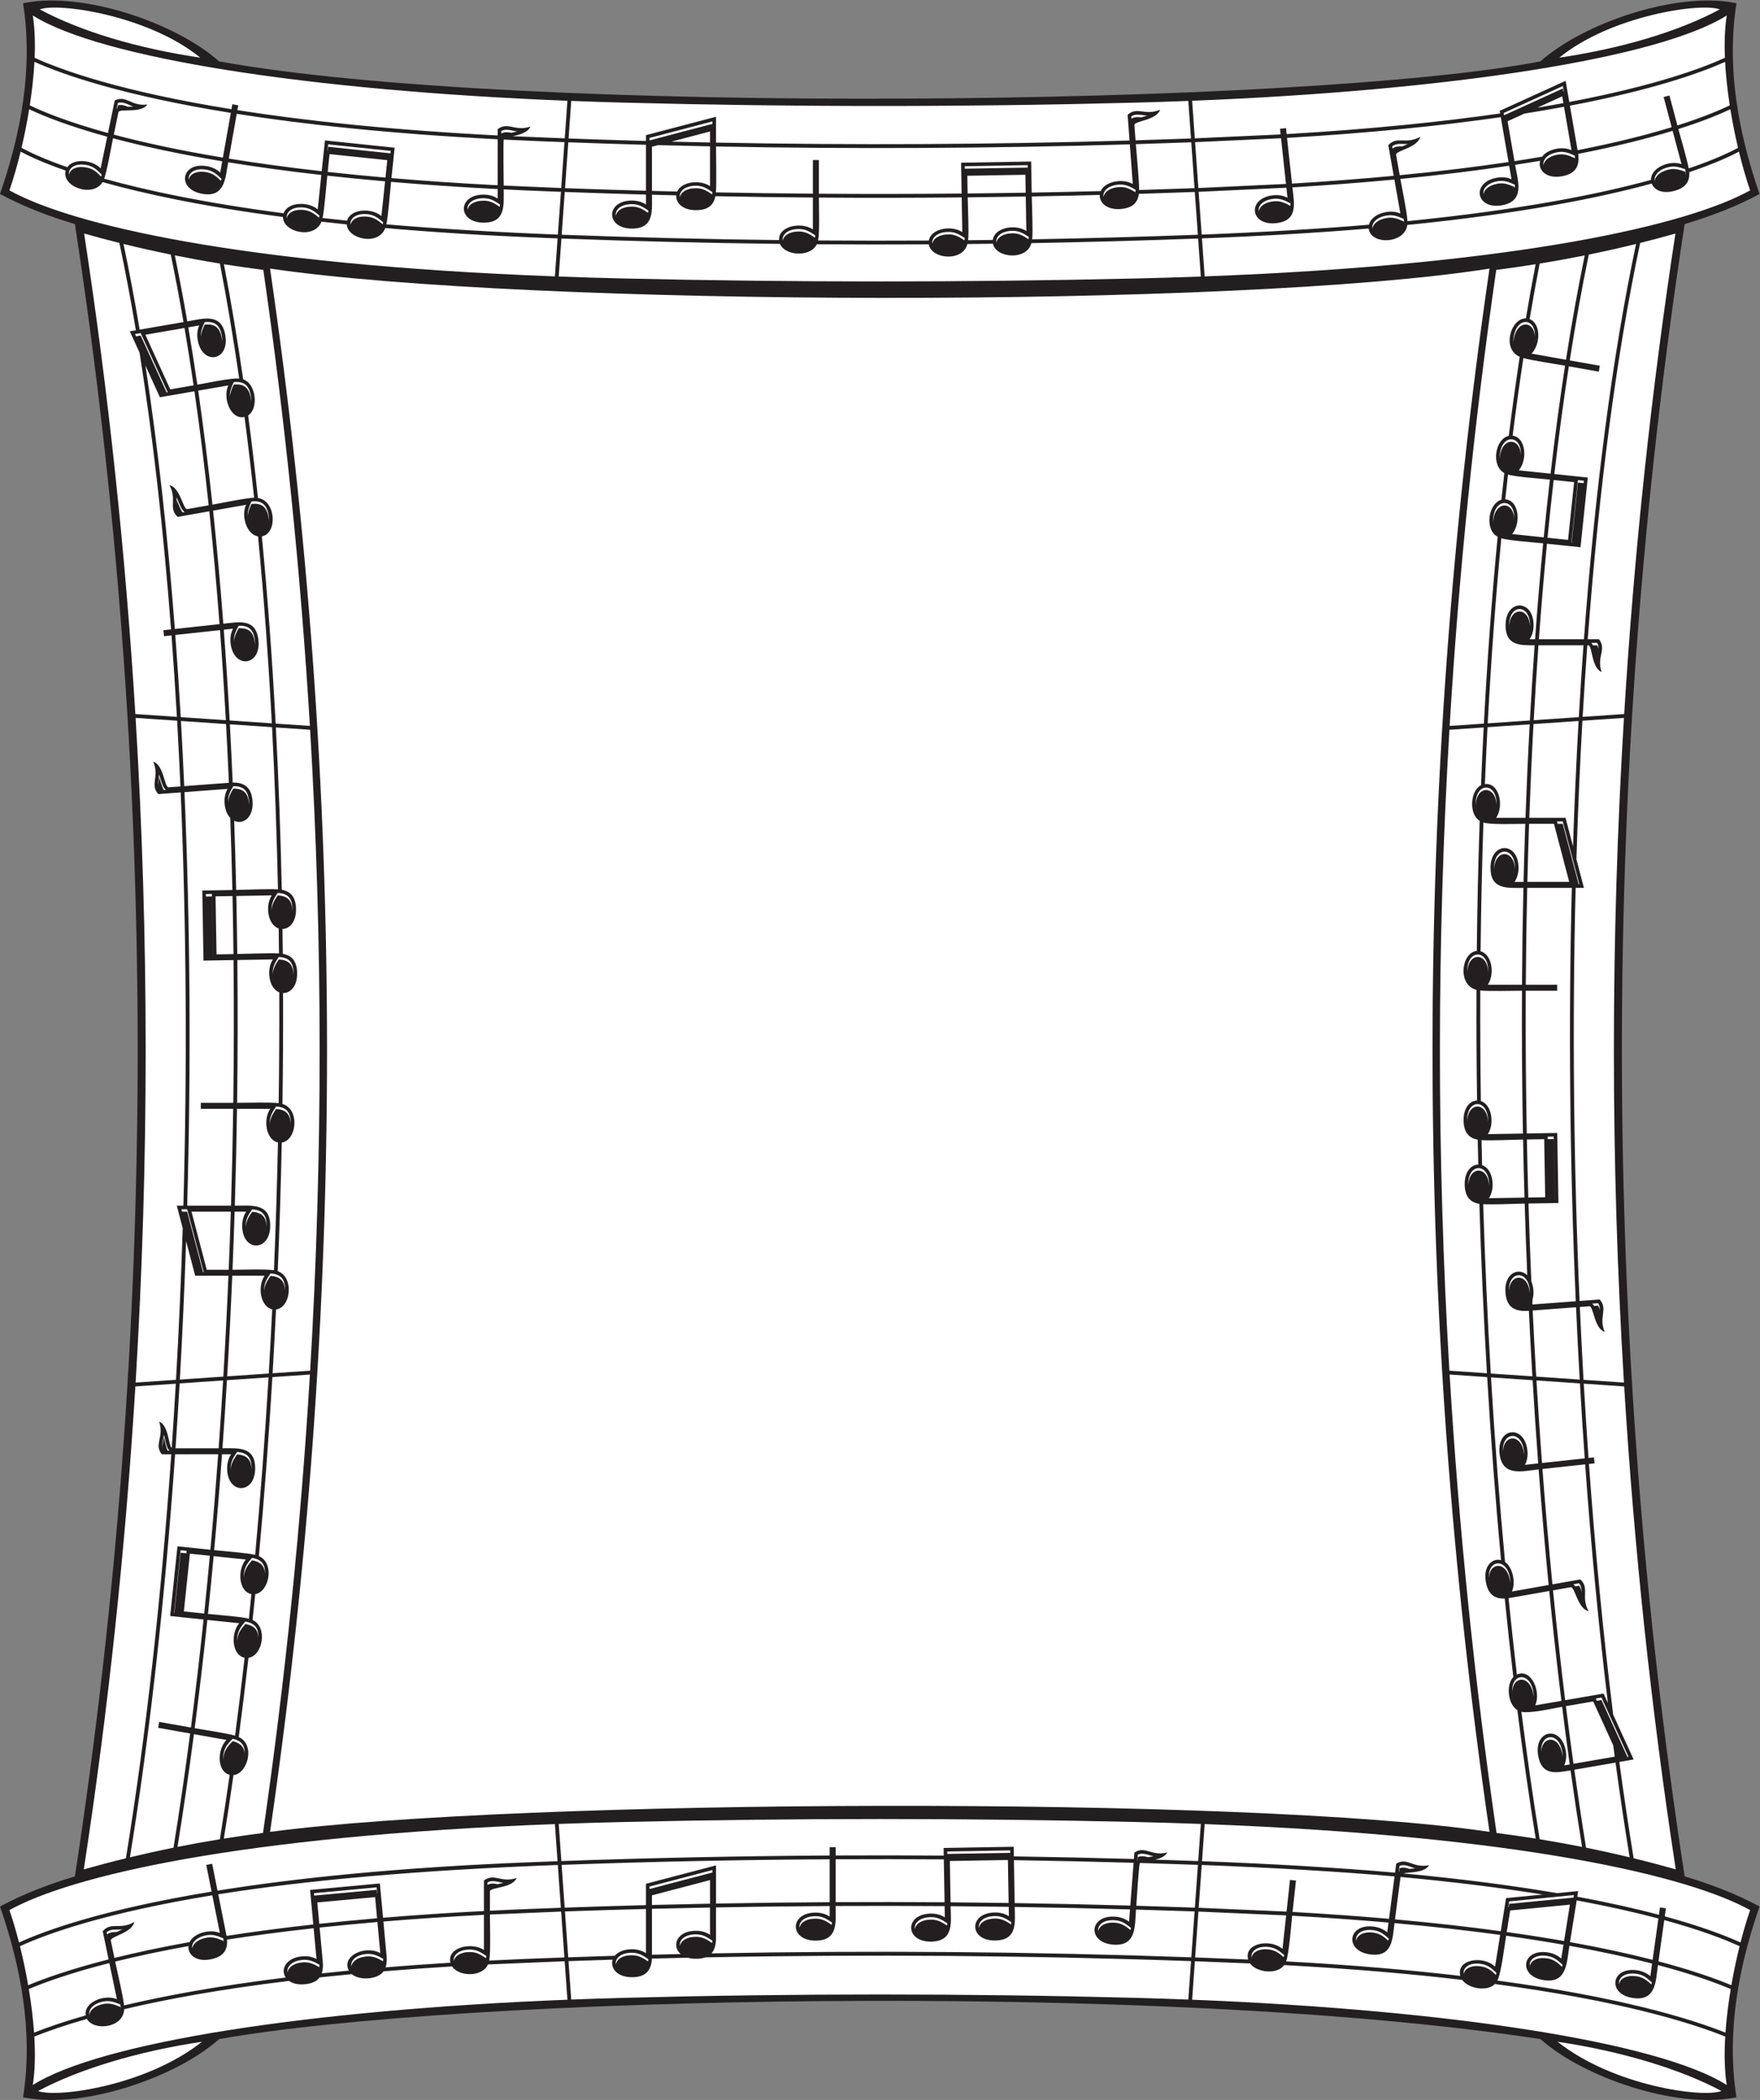 <?xml version="1.0" encoding="UTF-8" standalone="no"?>
<svg
   xmlns:dc="http://purl.org/dc/elements/1.1/"
   xmlns:cc="http://creativecommons.org/ns#"
   xmlns:rdf="http://www.w3.org/1999/02/22-rdf-syntax-ns#"
   xmlns:svg="http://www.w3.org/2000/svg"
   xmlns="http://www.w3.org/2000/svg"
   viewBox="0 0 613.92 732.52"
   height="732.52"
   width="613.92"
   xml:space="preserve"
   id="svg2"
   version="1.1"><rect x="0" y="0" width="613.92" height="732.52" fill="#808080" stroke="none"/><defs
     id="defs6" /><g
     transform="matrix(1.333,0,0,-1.333,0,732.52)"
     id="g10"><g
       transform="scale(0.1)"
       id="g12"><path
         id="path14"
         style="fill:#231f20;fill-opacity:1;fill-rule:evenodd;stroke:none"
         d="M 4030.96,159.285 C 4145.41,57.637 4385.66,-22.766 4537.11,5.848 l 6.85,1.301 c -26.5,168.848 4.97,339.247 60.4,499.18 -64.63,34.512 -126.04,57.43 -196.04,78.828 -218.91,1426.864 -218.93,2896.664 0,4323.634 70,21.39 131.41,44.31 196.04,78.83 -55.43,159.93 -86.9,330.33 -60.4,499.18 l -6.85,1.29 c -151.45,28.62 -391.7,-51.78 -506.15,-153.43 -614.81,-118.18 -2678.67,-141.85 -3457.558,0 -114.461,101.65 -354.695,182.05 -506.156,153.43 l -6.856,-1.29 C 86.898,5317.95 55.445,5147.55 0,4987.62 c 64.641,-34.52 126.035,-57.44 196.047,-78.83 218.93,-1426.97 218.91,-2896.77 0,-4323.634 C 126.035,563.758 64.641,540.84 0,506.328 55.445,346.395 86.898,175.996 60.391,7.148 L 67.246,5.848 C 218.707,-22.766 458.941,57.637 573.402,159.285 c 623.518,111.25 2449.118,154.024 3457.558,0 v 0" /><path
         id="path16"
         style="fill:#ffffff;fill-opacity:1;fill-rule:evenodd;stroke:none"
         d="m 3897.7,4792.43 c -198.79,-1363.6 -198.81,-2727.31 0,-4090.907 -628.93,94.832 -2540.72,86.875 -3191.024,0 198.793,1363.597 198.789,2727.307 0,4090.907 678.374,-99.7 2529.064,-104.72 3191.024,0 v 0" /><path
         id="path18"
         style="fill:#ffffff;fill-opacity:1;fill-rule:evenodd;stroke:none"
         d="m 329.469,632.488 c 52.832,323.899 92.543,683.332 118.758,1057.182 h -24.989 c -20.914,26.96 6.961,44.57 -6.875,85.72 25.496,-11.03 24.02,-61.26 33.012,-69.2 3.848,55.79 7.398,111.9 10.648,168.24 l -105.761,-7.2 C 328.199,1442.38 283.191,1019.96 219.27,603.426 c 33.82,9.629 70.613,19.426 110.199,29.062 z M 460.59,1884.49 c 7.441,130.69 13.305,263.23 17.523,396.73 l -15.496,59 h 17.254 c 10.051,360.22 8.113,726.46 -7.055,1081.43 l -58.539,-4.37 c -22.855,25.33 3.629,44.96 -13.238,84.97 27.406,-9.5 28.668,-63.83 39.391,-67.26 l 31.703,2.37 c -2.528,57.62 -5.399,114.95 -8.633,171.9 l -108.66,7.39 c 35.105,-578.44 35.086,-1161.13 0.019,-1739.35 l 105.731,7.19 z m 2.336,1734.83 c -4.149,72 -8.848,143.14 -14.117,213.27 l -19.575,-2.12 -1.695,15.63 20.078,2.17 c -19.75,258.25 -47.179,502.44 -82.422,724.17 l -25.437,55.79 15.867,2.74 c -13.363,79.4 -27.77,155.72 -43.223,228.54 -32.816,8.2 -63.578,16.46 -92.25,24.61 63.442,-414.57 108.11,-834.84 134.059,-1257.4 l 108.715,-7.4 z M 4274.9,632.488 c -13.36,81.856 -25.88,165.989 -37.54,252.043 l 37.5,6.477 -53.57,117.512 c -26,210.05 -47.13,430.22 -63.36,655.82 l 14.77,1.61 -1.7,15.62 -14.18,-1.54 c -4.55,64.4 -8.73,129.24 -12.48,194.4 l 105.76,-7.2 c 26.07,-424.85 71.07,-847.27 135,-1263.804 -33.83,9.629 -70.63,19.426 -110.2,29.062 z M 4143.77,1884.49 c -3.59,63.15 -6.82,126.73 -9.67,190.64 l 25.7,1.92 c 10.73,-3.42 11.98,-57.76 39.38,-67.25 -16.86,40 9.63,59.63 -13.22,84.97 l -52.56,-3.93 c -15.53,356.05 -19.38,722.12 -10.31,1080.98 h 21.71 l -19.64,74.8 c 3.71,122.09 8.92,243.2 15.7,362.64 l 108.67,7.39 c -35.12,-578.44 -35.1,-1161.13 -0.02,-1739.35 l -105.74,7.19 z m -2.32,1734.83 c 3.63,63.14 7.69,125.62 12.18,187.34 h 3.17 c 10.43,-4.22 7.63,-58.49 34.25,-70 -13.82,41.15 14.05,58.75 -6.85,85.72 h -29.41 c 28.61,385.37 74.17,740.28 137.16,1037.13 32.84,8.2 63.58,16.46 92.27,24.61 -63.46,-414.57 -108.13,-834.85 -134.06,-1257.4 l -108.71,-7.4 z m 8.88,-2959.144 c -10.78,66.629 -21.03,134.699 -30.74,204.023 l 107.93,18.633 c 11.46,-84.562 23.75,-167.277 36.86,-247.793 -35.83,8.594 -73.87,17.043 -114.05,25.137 z m -32.91,219.59 c -6.87,49.648 -13.47,99.922 -19.78,150.774 l 71.42,12.33 52.46,-115.038 c 1.29,-9.832 2.58,-19.641 3.91,-29.414 l -108.01,-18.652 z m -21.72,166.384 c -11.56,94.03 -22.16,189.99 -31.81,287.48 l 47.11,8.31 c 11.01,-2.33 17.69,-56.26 45.91,-62.97 -20.78,38.12 3.6,60.31 -21.68,83.22 l -72.89,-12.89 c -9.7,99.22 -18.39,200 -26.11,301.87 l 111.8,12.1 c 15.41,-214.46 35.27,-424 59.53,-624.63 l -11.35,24.87 -100.51,-17.36 z m -60.64,620.69 c -5.33,71.52 -10.18,143.57 -14.53,216.01 l 113.79,-7.73 c 3.79,-65.76 7.98,-131.17 12.57,-196.16 l -111.83,-12.12 z m -15.14,226.08 c -3.4,57.34 -6.48,115.03 -9.26,173 l 113.5,8.46 c 2.83,-63.42 6.04,-126.53 9.59,-189.2 l -113.83,7.74 z m -10,188.7 c -0.84,17.7 3.99,19.06 2.66,36.97 -0.7,9.23 -2.62,17.13 -5.41,23.72 -2.91,67.55 -5.41,135.44 -7.46,203.52 l 78.38,1.35 -3.15,183.34 -79.73,-1.37 c -2.34,124.39 -3.22,249.12 -2.59,373.52 h 82.11 v 15.71 h -82.02 c 0.53,84.73 1.74,169.28 3.68,253.44 h 116.74 c -9.07,-359.11 -5.2,-725.43 10.35,-1081.72 l -113.56,-8.48 z m -10.68,279.91 c -1.49,50.55 -2.74,101.18 -3.73,151.9 l 45.31,0.78 2.62,-151.91 -44.2,-0.77 z m -2.48,826 c 1.23,50.81 2.71,101.47 4.47,151.94 h 65.16 l 39.9,-151.94 h -109.53 z m 5.04,167.65 c 2.97,82.39 6.64,164.26 11.05,245.37 l 117.99,8.02 c -6.13,-108.16 -10.98,-217.69 -14.57,-328.06 l -19.61,74.67 h -94.86 z m 11.6,255.43 c 3.65,66.1 7.77,131.49 12.4,196.05 h 117.85 c -4.51,-61.95 -8.59,-124.65 -12.22,-188.02 l -118.03,-8.03 z m 13.53,211.77 c 6.2,84.92 13.23,168.36 21.12,250.04 l 87.79,-9.19 19.1,182.36 -87.54,9.18 c 11.31,97.15 23.93,191.28 37.85,281.85 l 78.46,-13.92 2.74,15.46 -78.77,13.99 c 15.07,96.67 31.7,189.21 49.84,276.93 43.85,8.93 85.1,18.3 123.67,27.78 -62.6,-296.5 -107.91,-650.4 -136.39,-1034.48 h -117.87 z m 22.62,265.68 c 5.02,51.09 10.37,101.48 16.06,151.09 l 53.49,-5.6 -15.82,-151.11 -53.73,5.62 z M 4029.02,682.266 c -17.26,106.347 -33.24,217.871 -47.85,333.594 20.71,-5.29 83.42,8.98 106.62,12.98 6.31,-50.852 12.91,-101.133 19.79,-150.774 l -14.34,-2.48 c 4.79,10.422 6.53,23.855 4.08,37.922 -11.75,68.125 -84.02,55.64 -72.26,-12.473 9.12,-52.844 46.09,-45.203 84.69,-38.535 9.53,-68.02 19.57,-134.824 30.13,-200.242 -35.37,7 -72.32,13.726 -110.86,20.008 z m -59.7,430.924 c -7.68,65.48 -14.94,132.18 -21.76,199.94 l 106.48,18.75 c 9.65,-97.45 20.26,-193.4 31.82,-287.43 l -68.59,-11.84 c 16.15,35.14 -9.87,97.75 -47.95,80.58 z m -30.94,294.65 c -14.61,156.59 -26.92,318.26 -36.74,483.11 l 108.87,-7.41 c 4.37,-73.04 9.26,-145.68 14.63,-217.77 l -34.71,-3.76 c 5.45,10.1 8.03,23.39 6.48,37.59 -7.44,68.72 -80.35,60.83 -72.91,-7.89 6.68,-61.59 59.55,-46.25 102.31,-41.61 7.73,-102.11 16.44,-203.1 26.17,-302.53 l -96.09,-16.98 c 10.74,23.59 1.64,63.92 -18.01,77.25 z m -37.34,493.17 c -8.58,145.67 -15.24,293.78 -19.85,443.01 28.67,-1.32 77.74,1.11 108.56,1.63 1.89,-62.67 4.16,-125.17 6.77,-187.4 -22.77,21.74 -60.86,5.27 -57.09,-45.12 3.07,-41.09 26.64,-50.55 61.29,-47.95 2.76,-57.48 5.82,-114.7 9.18,-171.58 l -108.86,7.41 z m -22.7,545.29 c -0.53,21.79 -1.04,43.6 -1.46,65.43 25.19,-1.55 80.42,1.04 108.67,1.53 0.99,-50.71 2.24,-101.36 3.73,-151.89 l -93.05,-1.6 c 17.89,27.02 10.51,77.12 -17.89,86.53 z m -3.26,167.74 c -1.37,96.39 -1.86,192.91 -1.47,289.22 21.74,-2.35 83.5,-0.59 109.05,-0.59 -0.63,-124.46 0.25,-249.25 2.57,-373.7 l -91.87,-1.58 c 17.97,27.16 10.43,77.57 -18.28,86.65 z m -0.7,391.89 c 1.21,112.96 3.67,225.45 7.42,336.92 19.2,-6.15 86.72,-3.38 109.47,-3.38 -1.76,-50.47 -3.24,-101.13 -4.47,-151.94 h -23.6 c 6.49,9.45 10.49,22.39 10.49,36.67 0,69.12 -73.34,69.12 -73.34,0 0,-57.86 45.12,-52.38 86.08,-52.38 -1.94,-84.16 -3.17,-168.71 -3.68,-253.44 h -89.62 c 18.88,27.5 11.38,79.68 -18.75,87.55 z m 11.19,437.58 c 2.03,49.87 4.35,99.51 6.93,148.85 l 110.33,7.5 c -4.39,-80.88 -8.04,-162.52 -10.99,-244.68 h -76.8 c 21.11,30.74 8.59,92.66 -29.47,88.33 z m 7.46,158.91 c 8.79,165.43 20.6,327.5 35.62,484.24 18.67,-5.92 86.64,-10.81 109.48,-13.2 -7.92,-82.02 -14.99,-165.81 -21.2,-251.08 h -14.35 c 6.48,9.44 10.49,22.39 10.49,36.66 0,69.12 -73.34,69.12 -73.34,0 0,-53.2 37.07,-52.38 76.07,-52.38 -4.61,-64.78 -8.77,-130.4 -12.42,-196.73 l -110.35,-7.51 z m 45.93,586.19 c 2.31,21.71 4.67,43.32 7.11,64.81 18.7,-5.94 86.76,-10.84 109.61,-13.23 -5.68,-49.61 -11.01,-100 -16.03,-151.09 l -82.79,8.67 c 23.71,27.79 18.61,88.39 -17.9,90.84 z m 19.26,166.56 c 8.69,69.13 18.05,136.9 28.15,203.1 21.6,-6.14 83.26,-15.32 109.06,-19.9 -13.97,-90.8 -26.6,-185.17 -37.93,-282.57 l -83.18,8.71 c 23.28,27.31 18.9,86.1 -16.1,90.66 z m 44.46,304.98 c 8.32,49.46 17.05,97.94 26.21,145.36 41.13,6.7 80.47,13.92 117.99,21.43 -17.84,-86.58 -34.17,-177.81 -49.05,-273.04 l -90.19,16.01 c 23.92,24.31 25.13,78.72 -4.96,90.24 z M 3916.13,698.73 c -57.87,399.77 -98.77,799.65 -122.75,1199.58 l 98.22,-6.68 c 9.73,-163.39 21.88,-323.67 36.29,-478.99 -22.71,5.9 -47.17,-15.04 -39.76,-56.89 5.87,-33.32 23.63,-44.66 49.49,-43.57 7.01,-69.66 14.47,-138.21 22.4,-205.46 -19.3,-19.26 -14.71,-71.36 10.55,-86.5 14.66,-116.665 30.72,-229.095 48.08,-336.294 -33.08,5.293 -67.24,10.262 -102.52,14.804 z m -123.36,1209.65 c -33.1,559.03 -33.08,1118.16 0.04,1677.19 l 89.69,6.11 c -2.62,-50.11 -4.96,-100.52 -7.01,-151.19 -28.24,-14.1 -32.56,-75.63 -3.5,-93.24 -3.83,-112.63 -6.35,-226.32 -7.58,-340.48 -40.23,-3.48 -51.79,-89.13 -0.76,-101.79 -0.41,-96.42 0.08,-193.05 1.45,-289.56 -18.15,-0.65 -35.8,-18.23 -35.22,-52.44 0.55,-31.56 14.28,-45.85 37,-50.06 0.42,-21.72 0.93,-43.43 1.46,-65.12 -18.26,-0.44 -36.17,-18.03 -35.57,-52.45 0.55,-32.22 14.85,-46.43 38.4,-50.31 4.61,-149.34 11.25,-297.56 19.85,-443.35 l -98.25,6.69 z m 0.65,1687.26 c 23.87,397.84 64.49,795.65 121.91,1193.32 35.47,4.57 69.83,9.57 103.09,14.88 -8.93,-46.27 -17.42,-93.56 -25.51,-141.77 -39.04,0.92 -64.26,-79.52 -16.09,-100.43 -10.3,-67.41 -19.85,-136.45 -28.68,-206.91 -35.87,-7.78 -47.18,-78.4 -11.62,-97.35 -2.63,-23.14 -5.19,-46.43 -7.69,-69.85 -34.45,-9.77 -44.65,-78.29 -9.79,-96.88 -15.19,-158.22 -27.15,-321.86 -36.01,-488.91 l -89.61,-6.1 z m 706.87,1875.06 c -47.97,18.52 -284.68,-15.75 -420.02,-126.34 165.26,24.48 313.05,69 420.02,126.34 z M 4504.67,23.465 C 4456.72,4.949 4222.44,36.133 4075.92,152.336 4241.17,127.852 4397.71,80.809 4504.67,23.465 Z M 454.031,660.176 c 15.664,96.758 30.192,196.543 43.574,298.82 l -83.832,14.883 2.75,15.465 83.118,-14.754 c 11.953,92.37 22.964,186.74 33.05,282.71 l -87.41,9.15 19.098,182.37 86.172,-9.02 c 7.496,82.41 14.308,165.77 20.445,249.87 H 458.219 C 432.094,1316.84 392.563,958.332 339.996,635.039 c 35.817,8.594 73.859,17.043 114.035,25.137 z m 80.289,612.744 c 5.188,50 10.129,100.43 14.805,151.22 l -52.172,5.47 -15.824,-151.11 53.191,-5.58 z m 37.813,432.46 c 4.23,58.85 8.133,118.03 11.695,177.47 l -113.789,-7.73 c -3.269,-56.86 -6.851,-113.45 -10.73,-169.74 h 112.824 z m 12.301,187.54 c 5.171,87.26 9.636,175.33 13.379,263.94 h -87.047 l -23.793,90.61 c -4.106,-121.84 -9.571,-242.84 -16.368,-362.29 l 113.829,7.74 z m 14.027,279.66 c 2.082,50.49 3.934,101.15 5.539,151.93 H 501.145 l 39.89,-151.93 h 57.426 z m 6.027,167.64 c 2.578,84.23 4.5,168.78 5.746,253.44 h -84.742 v 15.72 h 84.969 c 1.707,124.53 1.945,249.25 0.664,373.5 l -78.641,-1.36 -3.148,183.35 78.762,1.35 c -1.434,63.15 -3.274,126.08 -5.524,188.7 -7.801,8.08 -13.597,20.85 -14.918,38.54 -1.062,14.24 1.961,27.44 7.727,37.34 l -112.625,-8.41 c 15.187,-355.22 17.129,-721.71 7.078,-1082.17 h 114.652 z m 6.465,658.37 c -0.582,50.74 -1.41,101.4 -2.5,151.92 l -44.453,-0.76 2.605,-151.92 44.348,0.76 z m -11.988,448.24 c -2.195,51.5 -4.68,102.76 -7.449,153.72 l -117.996,8.02 c 3.199,-56.47 6.046,-113.32 8.554,-170.47 l 116.891,8.73 z m -7.996,163.78 c -4.403,79.68 -9.504,158.32 -15.309,235.72 l -116.945,-12.66 c 5.312,-70.7 10.055,-142.43 14.223,-215.03 l 118.031,-8.03 z m -16.492,251.4 c -7.7,100.75 -16.602,199.34 -26.719,295.27 l -82.762,-14.63 c -25.285,22.91 -0.898,45.1 -21.691,83.21 28.222,-6.7 34.918,-60.63 45.933,-62.97 l 56.856,10.06 c -11.012,102.77 -23.426,202.44 -37.266,298.4 l -90.422,-15.62 -37.847,83.02 c 32.629,-212.44 58.242,-444.61 76.964,-689.41 l 116.954,12.67 z m -67.911,624.9 c -7.488,51.13 -15.39,101.19 -23.695,150.09 l -102.48,-17.7 65.172,-142.93 61.003,10.54 z m -26.347,165.57 c -10.485,60.77 -21.602,119.7 -33.367,176.6 -43.864,8.93 -85.11,18.3 -123.684,27.78 15.102,-71.52 29.195,-146.38 42.285,-224.19 l 114.766,19.81 z M 575.332,682.266 c 8.906,54.851 17.473,111.074 25.68,168.543 -33.473,8.242 -33.293,66.058 -8.422,91.32 l -85.149,15.117 C 494.234,856.328 479.91,757.813 464.48,662.258 c 35.375,7 72.329,13.726 110.852,20.008 z m 39.785,271.144 c 8.801,66.5 17.133,134.48 25,203.77 -33.367,6.58 -37.051,63.57 -14.215,90.35 l -83.289,8.72 c -10.101,-96.2 -21.148,-190.81 -33.136,-283.41 24.793,-4.402 84.875,-13.211 105.64,-19.43 z m 36.176,306.05 c 2.242,21.36 4.434,42.83 6.59,64.4 -33.641,6.27 -37.422,63.54 -14.52,90.42 l -84.32,8.83 c -4.672,-50.81 -9.613,-101.23 -14.793,-151.23 23.313,-2.44 87.742,-7.15 107.043,-12.42 z m 16.422,167.02 c 13.851,150.77 25.566,306.16 35,464.47 l -108.863,-7.41 c -3.571,-59.68 -7.481,-119.09 -11.723,-178.16 40.871,0 85.566,5.26 85.566,-52.38 0,-69.12 -73.34,-69.12 -73.34,0 0,14.27 4,27.22 10.489,36.67 h -23.852 c -6.156,-84.45 -13,-168.17 -20.519,-250.92 23.59,-2.47 87.715,-7.22 107.242,-12.27 z m 35.601,474.53 c 3.282,55.68 6.278,111.7 8.989,168.02 -31.071,6.78 -39.075,59.94 -19.926,87.83 h -84.598 c -3.726,-88.38 -8.176,-176.22 -13.324,-263.26 l 108.859,7.41 z m 13.582,270.28 c 4.625,110.76 8.129,222.43 10.477,334.47 -31.352,6.45 -39.492,59.92 -20.273,87.9 h -86.903 c -1.246,-84.66 -3.164,-169.21 -5.742,-253.44 42.188,0 92.621,7.99 92.621,-52.38 0,-69.12 -73.34,-69.12 -73.34,0 0,14.28 4,27.23 10.492,36.67 h -30.265 c -1.602,-50.79 -3.453,-101.44 -5.531,-151.93 23.386,0 88.812,2.07 108.464,-1.29 z m 12.297,437.17 c 1.407,96.67 1.938,193.48 1.575,290.08 -27.434,10.35 -34.309,59.5 -16.704,86.11 l -92.98,-1.6 c 1.281,-124.3 1.043,-249.09 -0.66,-373.67 24.183,0 88.437,1.92 108.769,-0.92 z m 0.856,391.88 c -0.227,21.8 -0.488,43.59 -0.813,65.35 -28.523,9.27 -35.961,59.51 -18.047,86.58 l -92.777,-1.59 c 1.09,-50.52 1.918,-101.18 2.492,-151.91 29.11,0.49 82.864,3.04 109.145,1.57 z m -2.664,167.62 c -3.078,143.04 -8.223,284.9 -15.524,424.4 l -110.336,7.51 c 2.746,-50.57 5.207,-101.41 7.383,-152.49 29.836,0.47 49.141,-11.76 51.883,-48.46 3.289,-44.13 -25.488,-62.25 -47.98,-51.49 2.125,-60.09 3.871,-120.46 5.246,-181.04 28.66,0.49 83.671,3.07 109.328,1.57 z m -16.055,434.46 c -8.883,167.17 -20.859,330.89 -36.098,489.17 -29.609,4.7 -44.839,53.12 -31.402,82.67 l -86.23,-15.24 c 10.14,-96.14 19.07,-194.96 26.785,-295.94 40.843,4.43 85.578,15.03 91.836,-42.74 7.437,-68.73 -65.469,-76.62 -72.91,-7.9 -1.54,14.2 1.042,27.5 6.476,37.59 l -24.219,-2.62 c 5.852,-77.97 10.989,-157.2 15.41,-237.48 l 110.352,-7.51 z m -46.367,590.31 c -7.668,71.81 -16.039,142.36 -25.129,211.47 -36.059,-8.34 -57.805,49.08 -42.469,82.44 l -78.711,-13.59 c 13.84,-95.95 26.262,-195.61 37.278,-298.36 23.269,4.11 89.082,17.8 109.031,18.04 z m -39.012,311.96 c -15.09,104.18 -31.894,204.69 -50.484,300.82 -41.121,6.7 -80.453,13.92 -117.985,21.43 11.477,-55.71 22.325,-113.36 32.571,-172.76 41.453,7.17 89.281,23.28 99.511,-35.97 11.762,-68.12 -60.503,-80.59 -72.269,-12.48 -2.43,14.07 -0.692,27.51 4.094,37.92 l -28.688,-4.95 c 8.309,-48.9 16.207,-98.96 23.692,-150.09 22.476,3.87 89.718,18.12 109.558,16.08 z m 62.27,-3805.96 c 57.882,399.77 98.785,799.65 122.754,1199.58 l -98.219,-6.68 c -9.5,-159.7 -21.32,-316.42 -35.317,-468.44 41.969,-18.2 27.454,-93.52 -9.535,-99.45 -2.261,-22.69 -4.578,-45.28 -6.933,-67.73 40.511,-18.54 26.449,-93.49 -10.828,-99.06 -7.993,-70.45 -16.473,-139.56 -25.426,-207.126 44.668,-20.613 22.992,-96.015 -13.723,-99.707 -8.086,-56.64 -16.516,-112.09 -25.277,-166.191 33.082,5.293 67.234,10.262 102.504,14.804 z m 123.371,1209.65 c 33.101,559.03 33.09,1118.16 -0.047,1677.19 l -89.684,6.11 c 7.297,-139.66 12.43,-281.68 15.504,-424.88 22.891,-4.12 36.75,-18.41 37.289,-50.1 0.598,-34.36 -17.222,-51.94 -35.441,-52.46 0.316,-21.65 0.59,-43.33 0.808,-65.02 23.028,-4.08 36.969,-18.35 37.516,-50.16 0.606,-35.2 -18.125,-52.79 -36.801,-52.45 0.356,-96.66 -0.191,-193.52 -1.605,-290.24 46.543,-13.76 37.344,-95.45 -1.793,-100.93 -2.36,-112.76 -5.899,-225.17 -10.559,-336.63 43.094,-14.9 35.067,-95.16 -4.511,-100.22 -2.692,-55.93 -5.661,-111.6 -8.915,-166.9 l 98.239,6.69 z m -0.66,1687.26 c -23.864,397.84 -64.473,795.65 -121.895,1193.32 -35.476,4.57 -69.828,9.57 -103.098,14.88 18.555,-96.3 35.329,-196.97 50.383,-301.3 33.996,-11.21 41.004,-76.17 13.012,-94.29 9.312,-70.61 17.875,-142.73 25.707,-216.15 47.414,-7.01 51.676,-92.77 10.176,-100.4 15.25,-158.54 27.238,-322.54 36.109,-489.96 l 89.606,-6.1 z M 104.078,5470.7 c 47.953,18.52 284.672,-15.75 420.008,-126.34 -165.254,24.48 -313.051,69 -420.008,126.34 z M 99.703,23.465 C 147.652,4.949 381.918,36.133 528.441,152.336 363.191,127.852 206.656,80.809 99.703,23.465 v 0" /><path
         id="path20"
         style="fill:#ffffff;fill-opacity:1;fill-rule:evenodd;stroke:none"
         d="M 85.82,39.141 C 262.871,150.977 808.738,235.605 1484.82,262.375 l -7.18,100.641 -200.67,-8.328 c -14.33,-33.309 -75.72,-32.774 -93.97,-5.215 -62.84,-3.809 -122.53,-8.106 -179.23,-12.801 -15.895,-22.192 -63.727,-24.32 -83.266,-7.387 -28.828,-2.734 -56.809,-5.566 -83.965,-8.492 -7.297,-9.887 -19.73,-16.164 -39.039,-17.953 -18.07,-1.668 -31.855,2.129 -41.129,8.762 C 574.625,289.492 433.477,263.309 324.977,237.52 322.98,187.578 244.809,179.93 227.457,212.129 169.066,195.461 123.945,179.617 89.797,165.926 92.5,119.875 91.648,76.289 85.82,39.141 Z M 1494.8,262.773 c 46.09,1.778 92.78,3.301 139.99,4.532 445.87,11.66 888.92,11.66 1334.78,0 47.21,-1.231 93.91,-2.754 140,-4.532 l 7.17,100.594 c -422.4,14.875 -847.27,18.145 -1270.75,9.824 -6.73,-2.468 -14.88,-3.765 -24.69,-3.765 -8.12,0 -15.29,1.023 -21.5,2.808 -31.32,-0.671 -62.63,-1.414 -93.92,-2.214 -1.6,-30.157 -15.17,-48.75 -52.23,-48.75 -40.41,0 -57.18,25.058 -50.35,45.878 -38.58,-1.164 -77.13,-2.421 -115.67,-3.781 l 7.17,-100.594 z m 1624.75,-0.398 c 676.08,-26.77 1221.93,-111.398 1398.99,-223.234 -5.83,37.148 -6.68,80.734 -3.97,126.785 -96.33,38.617 -279.71,94.316 -602.87,137.558 -19.96,-20.867 -69.65,-11.875 -85.37,10.715 -133.15,15.684 -287.5,29.16 -466.04,38.77 -17.97,-25.625 -71.93,-19.793 -89.14,4.375 l -144.43,5.672 -7.17,-100.641 z M 4518.54,5454.8 C 4341.48,5342.97 3795.63,5258.34 3119.55,5231.57 l 7.01,-98.35 224.57,10.23 -1.6,14.85 15.63,1.7 1.7,-15.64 c 223.26,13.07 407.46,32.22 558.71,54.02 l -1.18,6.75 172.5,78.65 9.57,-55.44 c 219.4,41.6 343.58,86.66 407.31,115.66 -1.64,40.13 -0.37,77.98 4.77,110.8 z m -495.65,-241.32 c 23.63,3.94 46.33,7.94 68.13,11.97 l -3.05,17.69 -65.08,-29.66 z m -913.32,17.69 c -46.09,-1.78 -92.79,-3.29 -140,-4.53 -445.86,-11.66 -888.91,-11.66 -1334.78,0 -47.21,1.24 -93.9,2.75 -139.99,4.53 l -7.01,-98.32 c 67.46,-2.47 134.98,-4.63 202.53,-6.49 v 15.21 l 183.37,48.14 v -67.63 c 360.57,-6.93 721.9,-5.11 1082.07,5.47 l -5.02,67.31 c 25.33,22.86 44.96,-3.63 84.96,13.23 -9.49,-27.4 -63.82,-28.66 -67.24,-39.38 l 3.02,-40.69 c 48.38,1.45 96.76,3.07 145.1,4.83 l -7.01,98.32 z M 1756.82,5124.64 c 33.71,-0.83 67.43,-1.58 101.15,-2.25 v 28.81 l -101.15,-26.56 z m -272,106.93 c -676.082,26.77 -1221.949,111.4 -1399,223.23 5.152,-32.82 6.422,-70.67 4.777,-110.8 73.5,-33.45 227.433,-88.25 515.105,-134.49 l 2.289,12.9 15.477,-2.75 -2.242,-12.62 c 174.996,-27.48 398.193,-51.7 681.103,-66.25 v 16.31 c 26.96,20.91 44.56,-6.96 85.72,6.88 -6.78,-15.7 -28.42,-21.17 -45.91,-25.16 l 135.67,-5.6 7.01,98.35 z m -69.22,-105.91 c -33.24,1.32 -65.64,2.8 -97.39,4.38 -1.68,-3.2 -0.17,-107.72 -0.17,-120.38 l 150.5,-6.42 8.56,120.04 c -20.49,0.76 -40.99,1.56 -61.5,2.38 z m -113.27,5.17 c -283.4,14.6 -507.209,38.94 -682.814,66.57 l -20.793,-117.11 c 72.215,-11.72 152.996,-22.92 243.136,-33.1 l 8.45,80.66 182.371,-19.09 -8.33,-79.55 c 85.54,-7.28 178.02,-13.63 277.98,-18.77 v 120.39 z m -698.342,69.05 C 320.625,5245.51 166,5299.5 90.098,5333.44 c -1.953,-36.94 -6.25,-75.6 -12.145,-113.87 37.668,-18.13 102.235,-44.34 204.602,-72.46 l 17.687,85.28 c 30.649,15 42.223,-15.87 85.324,-10.68 -16.675,-23.73 -69.25,-9.97 -75.5,-19.33 l -12.316,-59.39 c 74.805,-19.95 168.672,-40.72 285.465,-60.14 l 20.773,117.03 z m 253.489,-154.45 c 47.75,-5.27 98.16,-10.25 151.213,-14.88 l 4.78,45.63 -151.115,15.83 -4.878,-46.58 z m 621.043,-42.56 c 70.55,-2.6 141.16,-4.85 211.8,-6.77 v 120.25 c -67.66,1.87 -135.39,4.06 -203.23,6.56 l -8.57,-120.04 z m 227.52,-7.19 c 22,-0.59 44.01,-1.14 66.02,-1.66 11.67,26.31 60.01,31.87 85.91,14.09 v 104.22 c -45.29,0.91 -90.61,1.97 -135.97,3.16 l -15.96,-4.19 v -115.62 z m 167.34,-3.82 c 84.55,-1.61 169.14,-2.74 253.74,-3.4 v 87.99 h 15.72 v -88.11 c 124.5,-0.88 249.04,-0.72 373.53,0.46 l -1.39,80.65 183.34,3.15 1.41,-81.31 c 60.23,1.07 120.47,2.37 180.66,3.92 11.09,25.66 57.42,33.94 83.87,18.54 l -7.76,103.82 c -362.03,-10.74 -721.62,-12.59 -1082.81,-5.56 0,-29.99 1.61,-94.06 -0.31,-120.15 z m 658.71,-2.91 c 50.64,0.51 101.29,1.2 151.91,2.07 l -0.8,46.92 -151.91,-2.61 0.8,-46.38 z m 448.75,9.07 c 48.36,1.46 96.7,3.07 145,4.85 l -8.55,120.04 c -48.4,-1.78 -96.74,-3.4 -145.06,-4.87 2.16,-28.98 8.77,-95.11 8.61,-120.02 z m 154.98,5.22 229.36,10.68 -12.97,119.65 -224.94,-10.29 8.55,-120.04 z m 245.06,11.6 c 95.86,5.76 184.41,12.65 266.19,20.39 l -14.16,80.11 c 22.91,25.29 45.1,0.9 83.22,21.69 -6.72,-28.22 -60.64,-34.92 -62.97,-45.93 l 9.61,-54.37 c 106.16,10.3 200.71,22.01 284.75,34.52 l -20.29,117.46 c -151.57,-21.88 -335.96,-41.12 -559.3,-54.24 l 12.95,-119.63 z m 582.17,58.75 c 25.13,3.82 49.27,7.72 72.5,11.66 6.97,9.63 19.74,17.69 38.84,20.99 14.07,2.43 27.5,0.69 37.91,-4.1 l -19.62,113.68 c -32.5,-6.03 -66.98,-11.97 -103.62,-17.77 l -44.02,-20.07 18.01,-104.39 z m 165.19,28.61 c 102.56,20.13 183.32,40.91 246.15,60.16 l -20.99,78.96 15.17,4.04 20.84,-78.33 c 64.32,20.37 108.42,38.78 137,52.54 -5.9,38.27 -10.2,76.93 -12.15,113.87 -65.67,-29.36 -190.24,-73.73 -406.13,-114.72 l 20.11,-116.52 z M 1424.79,4994.94 c -36.51,1.43 -72.03,3.03 -106.75,4.76 0,-41.15 5.88,-87.06 -52.38,-87.06 -69.13,0 -69.13,73.34 0,73.34 14.28,0 27.22,-4 36.67,-10.49 v 24.99 c -100.31,5.18 -193.15,11.56 -279.01,18.89 -2.67,-25.49 -7.61,-89.98 -12.31,-111.19 128.25,-11.14 293.88,-20.93 448.84,-26.8 l 7.98,111.92 c -14.34,0.54 -28.69,1.08 -43.04,1.64 z m -417.13,25.78 c -53.043,4.64 -103.426,9.63 -151.211,14.91 -2.601,-24.86 -7.582,-90.33 -12.386,-110.87 20.914,-2.36 42.328,-4.66 64.257,-6.9 8.852,31.32 63.7,34.17 89.809,11.91 l 9.531,90.95 z m -166.832,16.67 c -90.344,10.22 -171.371,21.46 -243.816,33.25 -7.395,-41.63 -8.239,-93.1 -67.864,-82.52 -68.054,12.08 -55.238,84.29 12.825,72.21 14.058,-2.5 26.097,-8.7 34.273,-16.74 l 5.258,29.62 c -116.676,19.44 -210.668,40.22 -285.734,60.23 -4.75,-22.9 -15.965,-87.17 -23.227,-105.74 108.039,-30.29 259.98,-63.06 469.621,-90.54 10.492,29.65 63.676,31.86 89.227,10.07 l 9.437,90.16 z M 280.57,5137.54 c -100.824,27.67 -165.515,53.55 -204.222,71.87 -5.602,-34.63 -12.465,-68.82 -20.035,-100.99 21.398,-11.62 59.309,-29.65 119.739,-50.67 16.488,23.9 65.41,19.65 87.308,-3.18 l 17.211,82.97 z M 1469.83,4881 c 189.3,-7.09 378.99,-11.76 568.82,-14 -2.09,36.96 58.2,48.63 88.47,27.84 v 83.53 c -84.95,0.67 -169.94,1.83 -255.04,3.47 -4.49,-22.91 -18.99,-36.58 -50.78,-36.58 -35.91,0 -53.16,19.79 -51.75,38.81 -21.17,0.5 -42.34,1.04 -63.51,1.61 0,-41.44 6.46,-88.57 -52.39,-88.57 -69.12,0 -69.12,73.34 0,73.34 14.28,0 27.22,-4 36.67,-10.49 v 26.15 c -70.72,1.93 -141.55,4.21 -212.51,6.82 L 1469.83,4881 Z m 670.85,-14.97 c 96.61,-0.7 193.23,-0.78 289.85,-0.22 5.62,31.66 59.18,40.85 87.58,22.06 l -1.57,90.84 c -124.61,-1.19 -249.11,-1.35 -373.7,-0.46 0,-22.95 2.37,-93.08 -2.16,-112.22 z m 392.68,0.61 c 21.52,0.22 43.07,0.48 64.59,0.76 4.34,32.65 58.96,42.42 87.79,23.35 l -1.56,90.21 c -50.66,-0.86 -101.31,-1.56 -151.91,-2.09 0.43,-24.78 3.45,-91.55 1.09,-112.23 z m 167.56,2.37 c 144.71,2.59 289.28,6.58 433.61,11.99 l -7.99,111.93 c -48.83,-1.8 -97.59,-3.43 -146.33,-4.91 -2.92,-22.85 -16.4,-37.32 -47.83,-39.67 -37.03,-2.76 -55.74,17.06 -54.43,36.79 -59.41,-1.53 -118.75,-2.84 -178.05,-3.89 0.41,-24.59 3.48,-91.74 1.02,-112.24 z m 443.59,12.37 c 150.72,5.71 312.11,15.12 437.76,25.84 6.54,28.24 53.47,42.37 82.24,29.28 l -15.72,88.96 c -81.97,-7.78 -170.78,-14.71 -266.84,-20.5 4.46,-41.19 15.94,-87.31 -42.56,-93.65 -68.73,-7.43 -76.62,65.48 -7.89,72.92 14.2,1.53 27.5,-1.05 37.58,-6.48 l -2.83,26.28 -229.71,-10.73 7.97,-111.92 z m 538.46,35.16 c 296.78,29.69 500.62,70.51 637.32,107.97 -0.86,31.5 48.11,52.57 79.79,41.3 l -23.19,87.12 c -63.22,-19.34 -144.33,-40.18 -247.07,-60.37 4.14,-30.89 -5.76,-52.17 -42.94,-58.59 -42.17,-7.28 -63.01,17.63 -56.61,40.47 -21.09,-3.55 -42.93,-7.06 -65.54,-10.51 7.34,-42.59 26.56,-95.32 -34.87,-105.93 -68.12,-11.77 -80.6,60.5 -12.48,72.26 14.07,2.43 27.5,0.7 37.91,-4.09 l -6.11,35.42 c -84.08,-12.54 -178.61,-24.29 -284.69,-34.61 4.2,-23.82 17.93,-90.13 18.48,-110.44 z m 736.07,138.03 c 65.86,22.38 106.55,41.64 129.01,53.85 -7.56,32.17 -14.44,66.36 -20.04,100.99 -29.16,-13.81 -73.09,-31.9 -136.1,-51.82 7.62,-28.63 21.94,-76.19 27.13,-103.02 z M 1424.8,4872.77 c -154.6,6.05 -292.9,14.93 -416.62,25.74 -17.75,-47.62 -98.473,-29.2 -100.899,9.56 -22.586,2.31 -44.629,4.68 -66.136,7.11 -18.34,-47.15 -100.79,-27.86 -100.661,12.28 -210.75,27.71 -363.504,60.78 -472.207,91.34 -24.57,-41.93 -108.328,-12.26 -96.414,30.08 -58.23,20.26 -95.773,37.78 -117.925,49.58 -9.168,-37.71 -19.246,-72.37 -29.305,-101.35 C 185.18,4907.79 624.023,4803.24 1452.05,4772 l 7.09,99.46 c -11.44,0.42 -22.89,0.86 -34.34,1.31 z m 37.23,-101.15 c 54.94,-2.03 111.56,-3.73 169.94,-5.09 445.07,-10.34 895.35,-10.34 1340.43,0 58.38,1.36 115,3.06 169.92,5.09 l -7.09,99.46 c -145.87,-5.42 -291.19,-9.43 -436.21,-12.02 -12.75,-46.41 -92.73,-39.2 -100.7,-1.57 -22.27,-0.3 -44.53,-0.56 -66.78,-0.79 -12.63,-47.68 -94.65,-39.55 -101.07,-0.82 -97.72,-0.57 -195.4,-0.49 -293.13,0.25 -15.66,-34.29 -82.76,-31.17 -96.34,0.92 -190.08,2.23 -380.47,6.91 -571.87,14.03 l -7.1,-99.46 z m 1690.29,0.38 c 828.01,31.24 1266.86,135.79 1427.41,225.11 -10.06,28.98 -20.14,63.64 -29.3,101.35 -23.65,-12.59 -64.84,-31.72 -130.02,-53.73 1.8,-23.64 -8.61,-40.84 -39.63,-49.09 -31.6,-8.4 -52.46,3.03 -58.61,19.3 -137.72,-37.68 -342.4,-78.63 -639.63,-108.37 -6.21,-50.07 -96.15,-52.9 -100.9,-9.33 -125.88,-10.74 -284.08,-20.05 -436.43,-25.78 l 7.11,-99.46 z M 1379.59,369.277 c -33.94,-1.355 -67.05,-2.859 -99.45,-4.48 4.21,19.285 1.91,96.676 1.91,120.484 l 186.33,7.719 8.55,-120.031 c -32.42,-1.164 -64.87,-2.395 -97.34,-3.692 z M 1178.7,359.16 c -59.32,-3.625 -115.83,-7.695 -169.68,-12.117 2.97,8.711 3.59,19.137 2.5,30.984 l -8.25,88.953 c 81.35,6.75 168.91,12.657 263.06,17.5 v -92.019 c -31.82,21.844 -97.7,7.043 -87.63,-33.301 z M 912.992,338.484 c -24.254,-2.324 -47.929,-4.714 -70.996,-7.183 3.043,8.765 3.688,19.293 2.578,31.258 l -8.203,88.574 c 47.809,5.156 98.207,10.008 151.242,14.531 l 7.539,-81.387 C 955.836,406.238 892.09,376.66 912.992,338.484 Z M 747.637,320.449 c -177.266,-21.855 -315.766,-47.59 -422.973,-73 -2.031,21.582 -17.918,89.172 -23.226,114.699 54.648,13.543 118.179,27.293 191.789,40.586 -2.235,-21.574 19.101,-42.48 58.418,-34.629 33.636,6.719 44.425,25.11 42.398,51.504 68.141,10.559 143.492,20.614 226.699,29.805 l 7.473,-80.605 c -10.008,5.593 -23.266,8.379 -37.485,7.058 -43.738,-4.051 -56.941,-35.019 -43.093,-55.418 z M 224.313,221.367 C 167.539,205.156 123.18,189.695 89.137,176.211 c -2.594,37.336 -7.418,76.074 -13.742,114.148 45.218,19.024 113.067,43.047 210.79,67.95 l 19.671,-94.539 c -32.917,13.789 -87.16,-7.95 -81.542,-42.403 z M 1478.36,493.359 c 70.59,2.481 141.25,4.649 211.96,6.504 V 384.121 c -23.12,15.879 -65.32,13.223 -81.44,-6.797 -40.63,-1.23 -81.28,-2.558 -121.96,-4.004 l -8.56,120.039 z m 227.68,6.903 c 50.62,1.289 101.26,2.414 151.93,3.371 v -71.36 c -9.45,6.485 -22.39,10.489 -36.67,10.489 -51.03,0 -64.38,-39.969 -40.07,-60.887 -25.06,-0.566 -50.12,-1.184 -75.19,-1.824 v 120.211 z m 167.65,3.664 c 99.04,1.816 198.17,3 297.3,3.543 v -27.617 c -9.45,6.496 -22.39,10.488 -36.67,10.488 -69.12,0 -69.12,-73.336 0,-73.336 59.62,0 52.38,48.738 52.38,90.555 95.06,0.457 190.14,0.351 285.18,-0.332 l 0.5,-29.329 c -9.55,6.329 -22.58,10.102 -36.83,9.856 -69.12,-1.184 -67.87,-74.512 1.25,-73.32 60.06,1.035 51.52,50.644 50.8,92.675 50.66,-0.398 101.35,-0.968 151.99,-1.687 l 0.43,-24.641 c -9.57,6.328 -22.58,10.106 -36.86,9.852 -69.12,-1.18 -67.85,-74.508 1.27,-73.32 58.21,0.996 51.59,46.738 50.88,87.871 100.63,-1.512 201.19,-3.68 301.66,-6.493 l -2.5,-32.363 c -8.92,7.195 -21.52,12.18 -35.76,13.281 -68.92,5.313 -74.57,-67.804 -5.64,-73.125 61.38,-4.734 56.32,49.09 59.63,91.77 51.13,-1.469 102.24,-3.098 153.3,-4.895 l -8.56,-120.039 c -419.9,14.871 -837.07,18.282 -1255.72,10.243 8.61,9.562 11.97,23.605 11.97,40.98 v 79.383 z M 3136,493 l 229.59,-9.965 -9.54,-87.762 c -32.32,27.801 -101.87,14.911 -89.84,-27.746 L 3127.42,372.969 3136,493 Z m 245.29,-10.852 c 90.17,-5.058 174.14,-11.101 252.19,-17.929 l -3.36,-25.762 c -8.54,7.645 -20.86,13.293 -35.02,15.137 -68.54,8.945 -78.03,-63.77 -9.47,-72.715 58.71,-7.664 58.12,40.691 63.51,81.953 102.05,-9.152 193.93,-19.602 276.47,-30.879 l -13.36,-82.996 c -31.84,30.34 -102.5,19.004 -90.86,-24.269 -130.86,15.312 -281.9,28.488 -455.92,37.957 7.56,18.644 13.28,95.98 15.82,119.503 z m 559.88,-52.363 c 54.03,-7.551 103.99,-15.441 150.12,-23.527 l -5.86,-36.395 c -8.3,7.899 -20.45,13.907 -34.55,16.184 -68.24,10.973 -79.88,-61.43 -11.64,-72.414 61.85,-9.953 60.62,47.051 67.52,89.89 84.8,-15.214 156.37,-31.035 216.44,-46.492 l -4.63,-33.086 c -8.47,7.743 -20.72,13.496 -34.86,15.481 -68.48,9.578 -78.63,-63.059 -10.17,-72.641 60.41,-8.445 59.08,44.153 64.96,86.262 86.91,-23.02 148.43,-45.012 190.46,-62.688 -6.32,-38.074 -11.15,-76.812 -13.73,-114.148 -97.65,38.691 -280.13,93.484 -596.97,136.289 10.02,18.094 19.14,93.789 22.91,117.285 z m -2552.38,70.203 c -36.49,-1.425 -72.06,-3.015 -106.74,-4.746 v 51.43 c 4.22,10.437 58.48,7.644 70,34.266 -41.16,-13.84 -58.76,14.031 -85.72,-6.875 V 494.434 C 1171.86,489.57 1084,483.625 1002.36,476.824 l -8.317,89.739 -182.59,-16.915 8.383,-90.421 C 736.559,450.008 661.078,439.922 592.809,429.324 l -21.696,108.86 C 800.625,575 1099.65,601.777 1459.68,614.891 l 7.99,-111.953 c -26.28,-0.934 -52.58,-1.922 -78.88,-2.95 z M 986.699,475.516 c -53.015,-4.532 -103.414,-9.403 -151.238,-14.571 l -5.184,55.899 151.289,14.023 5.133,-55.351 z M 496.211,413.191 C 420.605,399.617 355.422,385.555 299.453,371.68 l -9.629,46.269 c 1.996,11.082 55.703,19.403 61.547,47.813 -37.469,-21.922 -60.387,1.777 -82.519,-24.192 l 15.343,-73.718 C 187.398,343.203 119.527,319.375 73.711,300.293 67.594,335.594 60.238,370.176 52.246,402.375 123.59,435.156 273.902,489.395 555.59,535.652 l 19.715,-98.738 c -26.223,11.238 -67.86,-0.176 -79.094,-23.723 z m 973.459,202.063 c 233.22,8.398 467.21,13.254 701.32,14.57 V 517.566 c -99.05,-0.562 -198.12,-1.757 -297.3,-3.593 v 99.914 L 1690.32,565.73 v -55.867 c -70.8,-1.863 -141.69,-4.054 -212.67,-6.562 l -7.98,111.953 z m 717.03,14.648 c 94.36,0.469 188.73,0.36 283.07,-0.312 l 1.93,-112.277 c -95.02,0.695 -189.99,0.812 -285,0.332 v 112.257 z m 444.35,-2.043 6.43,-0.086 1.93,-112.296 c -50.68,0.742 -101.34,1.32 -151.99,1.718 l -1.85,108.164 145.48,2.5 z m 22.15,-0.32 c 104.48,-1.574 208.89,-3.859 313.19,-6.848 l -8.66,-112.019 c -100.99,2.851 -201.85,5.039 -302.59,6.57 l -1.94,112.297 z m 329.85,-7.332 c 50.58,-1.488 101.13,-3.137 151.66,-4.953 l -7.99,-111.953 c -51.13,1.804 -102.23,3.449 -153.26,4.922 0.92,11.882 6.66,109.336 9.59,111.984 z M 1857.97,513.68 c -50.61,-0.973 -101.26,-2.11 -151.93,-3.407 v 25.196 l 151.93,39.89 V 513.68 Z m 1286.72,101.211 c 169.06,-6.161 363.2,-17.215 504.55,-29.891 l -14.49,-110.969 c -78.13,6.848 -162.13,12.922 -252.39,18.012 l 8.91,82.09 -15.61,1.699 -9,-82.91 -229.96,10.016 7.99,111.953 z m 520.21,-31.317 c 143.65,-13.215 266.8,-29.015 371.94,-45.976 l -95.75,-9.336 -13.92,-86.621 c -82.68,11.308 -174.63,21.824 -276.76,31.004 l 14.49,110.929 z m 460.96,-61.359 c 84.22,-15.567 154.88,-31.68 213.83,-47.324 l -15.14,-108.153 c -60.16,15.45 -131.7,31.239 -216.25,46.426 l 17.56,109.051 z m 229.12,-51.445 c 95.18,-26.004 158.03,-50.43 197.13,-68.395 -7.99,-32.199 -15.33,-66.781 -21.47,-102.082 -42.63,17.762 -104.39,39.629 -190.78,62.449 l 15.12,108.028 z m -262.15,-54.852 c -46.17,8.094 -96.11,16.008 -150.1,23.562 l 9.09,56.399 156.32,15.254 -15.31,-95.215 z M 1388.79,622.156 C 1038.26,608.445 771.125,580.234 569.199,547.773 l -14.039,70.321 -15.41,-3.086 13.926,-69.746 C 274.02,499.25 122.883,445.313 49.797,412.07 41.777,443.359 33.203,472.156 24.633,496.844 185.18,586.152 624.023,690.703 1452.05,721.941 l 6.93,-97.136 c -23.38,-0.848 -46.78,-1.731 -70.19,-2.649 z m 73.24,100.168 c 54.94,2.031 111.56,3.731 169.94,5.086 445.07,10.344 895.35,10.344 1340.43,0 58.38,-1.355 115,-3.055 169.92,-5.086 l -6.91,-97.168 c -37.62,1.348 -75.2,2.598 -112.73,3.762 13.28,2.945 26.07,7.977 31.75,18.738 -42.09,-10.625 -57.5,18.516 -85.99,-0.254 l -1.29,-16.828 c -104.86,3 -209.53,5.285 -314.12,6.875 l -0.43,25.188 -183.34,-3.157 0.35,-19.976 c -94.32,0.68 -188.6,0.777 -282.91,0.309 v 21.652 h -15.71 v -21.731 c -233.52,-1.316 -467.22,-6.179 -702.03,-14.578 l -6.93,97.168 z m 1690.29,-0.383 c 828.01,-31.238 1266.86,-135.789 1427.41,-225.097 -8.58,-24.688 -17.15,-53.485 -25.16,-84.774 -39.96,18.184 -103.32,42.547 -198.22,68.43 l 2.95,21.133 -15.57,2.176 -2.68,-19.211 c -59.04,15.636 -129.68,31.73 -213.65,47.257 l 2.39,14.817 -55.32,-5.402 c -111.62,19.043 -244.65,36.882 -402.5,51.57 15.92,4.004 55.14,0.644 67.52,21.418 -42.6,-8.399 -56.44,21.523 -85.88,4.277 l -3.1,-23.722 c -141.33,12.707 -334.44,23.82 -505.12,29.992 l 6.93,97.136 v 0" /><path
         id="path22"
         style="fill:#ffffff;fill-opacity:1;fill-rule:evenodd;stroke:none"
         d="m 579.527,5027.23 c -11.882,11.69 -21.785,20.79 -39.191,23.88 -32.371,5.75 -49.141,-10.04 -46.551,-26.21 2.215,13.56 18.539,24.73 46.551,19.75 16.699,-2.97 26.488,-11.45 37.754,-22.47 0.519,1.61 0.996,3.29 1.437,5.05 z M 4261.33,898.164 l -70.63,154.886 -14.82,-2.55 2.73,-5.99 12.09,2.08 67.89,-148.895 2.74,0.469 z m -248.42,157.676 c 0.23,4.1 0.02,8.42 -0.78,13.09 -9.04,52.41 -57.23,47.27 -54.86,0.09 2.14,41.08 46.25,43.36 54.86,-6.55 0.39,-2.29 0.64,-4.49 0.78,-6.63 z m 75.98,-157.012 c 0.23,4.102 0.02,8.418 -0.78,13.086 -9.05,52.402 -57.23,47.274 -54.89,0.098 2.17,41.074 46.27,43.347 54.89,-6.551 0.39,-2.297 0.64,-4.496 0.78,-6.633 z m 49.49,412.222 -0.04,0.79 -0.02,-0.69 0.06,-0.1 z m 0.19,14.76 c 0.26,9.54 -0.19,19.04 -6.52,26.31 l -15.12,-2.67 c 2.03,-1.27 3.89,-3.15 5.61,-5.47 l 9.51,1.68 c 4.9,-5.62 6.27,-12.58 6.52,-19.85 z m -186.64,27.79 c 0.26,4.16 0.02,8.54 -0.82,13.28 -9.23,52.29 -57.24,47.07 -54.88,0.11 2.15,40.86 46.09,43.22 54.88,-6.56 0.43,-2.36 0.69,-4.63 0.82,-6.83 z m 116.64,1002.78 -2.83,164.62 -15.68,-0.27 0.12,-6.46 15.56,0.27 2.72,-158.17 0.11,0.01 z m -174.78,203.44 c 0.06,1.38 0.1,2.8 0.06,4.25 -0.96,56.65 -55.59,55.72 -54.61,-0.93 l 0.06,-1.89 c 1.93,51.37 52.2,51.45 54.49,-1.43 z m 2.87,-167.63 c 0.08,1.38 0.1,2.8 0.08,4.26 -0.98,56.64 -55.59,55.71 -54.61,-0.94 l 0.06,-1.88 c 1.93,51.36 52.2,51.44 54.47,-1.44 z m 289.65,-327.14 c 0.41,7.13 -0.29,14.04 -4.53,20.01 l -15.32,-1.14 c 1.92,-1.5 3.6,-3.58 5.08,-6.08 l 10.24,0.76 c 2.93,-4.15 4.18,-8.74 4.53,-13.55 z m -182.99,45.09 c 0.14,2.47 0.12,5.04 -0.08,7.75 -4.14,55.46 -56.93,52.41 -54.63,-1.39 2.02,47.48 50.67,48.07 54.63,-5.07 l 0.08,-1.29 z m -15.45,-421.19 c 0.18,3.04 0.12,6.25 -0.25,9.64 -5.86,54.08 -57.05,50.24 -54.69,-0.86 2.07,44.86 49.08,46.1 54.69,-5.6 0.11,-1.08 0.19,-2.14 0.25,-3.18 z m -93.69,1263.02 c 0.04,1.01 0.08,2.03 0.08,3.08 0,56.65 -54.63,56.65 -54.63,0 0,-1.16 0.02,-2.29 0.06,-3.39 1.91,52.45 52.4,52.55 54.49,0.31 z m 288.5,843.93 c 0.46,5.96 -0.16,11.78 -3.38,17.11 h -15.35 c 1.81,-1.64 3.32,-3.84 4.62,-6.46 h 10.73 c 2.03,-3.38 3.04,-6.96 3.38,-10.65 z m -179.05,60.06 c 0.06,1.01 0.08,2.03 0.08,3.08 0,56.66 -54.61,56.66 -54.61,0 0,-1.16 0.02,-2.29 0.06,-3.39 1.89,52.45 52.38,52.55 54.47,0.31 z m 129.05,-674.78 -43.25,164.64 h -15.04 l 1.7,-6.46 h 13.34 l 41.55,-158.18 h 1.7 z m -216.59,207.59 c 0.06,1.01 0.08,2.03 0.08,3.08 0,56.66 -54.61,56.66 -54.61,0 0,-1.16 0.02,-2.29 0.06,-3.39 1.9,52.45 52.38,52.56 54.47,0.31 z m 48.17,-167.64 c 0.04,1 0.06,2.02 0.06,3.07 0,56.66 -54.61,56.66 -54.61,0 0,-1.16 0.02,-2.29 0.06,-3.4 1.89,52.46 52.38,52.56 54.49,0.33 z m 179.72,1009.75 0.69,6.38 -15.61,1.64 -17.15,-163.76 0.69,-0.07 16.46,157.37 14.92,-1.56 z m -164.35,74.79 c 2.3,51.29 -49.02,55.06 -54.69,0.88 -0.47,-4.4 -0.6,-8.43 -0.43,-12.11 0.08,1.81 0.24,3.69 0.43,5.65 5.43,51.81 52.58,50.63 54.69,5.58 z m -17.46,-166.74 c 2.3,51.3 -49.01,55.06 -54.69,0.88 -0.45,-4.4 -0.6,-8.41 -0.43,-12.1 0.1,1.81 0.24,3.69 0.43,5.64 5.43,51.81 52.58,50.63 54.69,5.58 z m 54.1,476.55 c 2.36,46.91 -45.61,52.14 -54.88,-0.11 -1.1,-6.16 -1.51,-11.62 -1.21,-16.46 0.17,3.11 0.56,6.44 1.21,10 8.82,49.75 52.73,47.39 54.88,6.57 z m -3662.965,5.59 2.73,-5.98 12.094,2.08 67.891,-148.89 2.73,0.47 -70.621,154.88 -14.824,-2.56 z m 258.34,-125.78 c -6.043,-13.16 -10.754,-24.24 -9.922,-38.35 0.679,11.19 4.832,20.81 9.922,31.89 25.562,2.58 39.668,-6.71 44.671,-35.69 0.571,-3.29 0.907,-6.42 1.059,-9.38 0.246,4.77 -0.055,10.05 -1.059,15.85 -5.003,28.98 -19.109,38.26 -44.671,35.68 z m -75.977,157.01 c -6.043,-13.16 -10.758,-24.25 -9.922,-38.35 0.68,11.19 4.828,20.81 9.922,31.89 25.562,2.58 39.668,-6.7 44.676,-35.68 0.57,-3.29 0.906,-6.42 1.051,-9.38 0.253,4.76 -0.051,10.04 -1.051,15.84 -5.008,28.98 -19.114,38.26 -44.676,35.68 z m -73.813,-458.5 c 0.114,-2.14 0.11,-4.34 0.055,-6.57 5.426,-11.62 9.82,-24.83 15.781,-32.84 l 5.606,1 c -9.141,5.74 -14.426,23.42 -21.442,38.41 z m 0.036,-7.25 c -0.121,-4.62 -0.407,-9.36 -0.246,-13.97 0.128,4.74 0.421,9.48 0.246,13.97 z m 196.191,-3.58 c -5.973,-13.11 -10.625,-24.18 -9.789,-38.19 0.672,11.1 4.766,20.69 9.789,31.73 25.563,2.69 39.684,-6.52 44.805,-35.51 0.597,-3.37 0.957,-6.58 1.105,-9.61 0.258,4.83 -0.066,10.19 -1.105,16.07 -5.121,28.99 -19.242,38.2 -44.805,35.51 z m -119.23,-1027.3 0.113,-6.46 15.566,0.27 2.715,-158.17 h 0.113 l -2.828,164.63 -15.679,-0.27 z m 190.656,-164.66 c -9.199,-13.9 -16.238,-25.37 -15.934,-43.04 0.016,-0.76 0.039,-1.49 0.071,-2.21 0.796,15.33 7.418,26.03 15.863,38.79 25.109,-1.33 37.617,-12.19 38.621,-40.22 0.055,1.49 0.078,3.01 0.051,4.57 -0.504,29.44 -13.004,40.75 -38.672,42.11 z m -2.883,167.63 c -9.203,-13.91 -16.238,-25.37 -15.934,-43.05 0.016,-0.74 0.039,-1.47 0.075,-2.2 0.797,15.33 7.418,26.03 15.859,38.79 25.113,-1.33 37.617,-12.19 38.625,-40.22 0.059,1.48 0.078,3 0.047,4.57 -0.5,29.43 -13,40.75 -38.672,42.11 z m -310.348,309.84 c -0.425,-8.96 -3.015,-18.83 -2.355,-27.95 0.43,7.2 2.031,14.61 2.355,21.5 4.246,-12.1 7.297,-25.69 12.411,-34.28 l 5.078,0.38 c -8.524,6.62 -12.004,24.74 -17.489,40.35 z m 194.149,-30.44 c -8.18,-14.05 -14.434,-25.67 -13.516,-42.59 0.77,13.58 6.418,23.94 13.516,36.13 25.707,0.12 38.836,-10.46 41.027,-39.82 0.07,-0.9 0.117,-1.8 0.156,-2.67 0.125,2.87 0.086,5.91 -0.156,9.13 -2.191,29.36 -15.32,39.93 -41.027,39.82 z m 14.16,419.72 c -7.422,-13.78 -13.137,-25.24 -12.238,-41.13 0.75,12.7 5.859,22.83 12.238,34.67 25.687,0.97 39.16,-9.17 42.328,-38.43 0.191,-1.72 0.316,-3.4 0.391,-5.02 0.168,3.56 0.054,7.38 -0.391,11.48 -3.168,29.26 -16.641,39.4 -42.328,38.43 z m 98.059,-1258 c -9.442,-13.74 -16.672,-25.09 -16.672,-42.77 0,-1.15 0.027,-2.28 0.078,-3.39 0.785,15.96 7.715,26.77 16.594,39.7 24.636,-1.74 36.957,-12.44 37.886,-39.37 0.035,1 0.059,2.02 0.059,3.06 0,29.44 -12.297,40.97 -37.945,42.77 z M 429.047,1740.59 c -1.227,-9.96 -5.219,-20.84 -4.297,-30.9 0.641,8.14 3.332,16.58 4.297,24.43 3.324,-12.36 5.351,-26.14 9.808,-35.09 h 4.622 c -8.004,7.25 -10.133,25.57 -14.43,41.56 z m 191.34,-44.82 c -9.442,-13.75 -16.672,-25.09 -16.672,-42.77 0,-1.16 0.031,-2.28 0.074,-3.38 0.789,15.95 7.715,26.76 16.598,39.68 24.636,-1.72 36.957,-12.44 37.89,-39.37 0.036,1.01 0.059,2.02 0.059,3.07 0,29.44 -12.305,40.96 -37.949,42.77 z m -145.629,635.1 1.691,-6.47 h 13.348 l 41.535,-158.18 h 1.695 l -43.23,164.65 h -15.039 z m 233.164,-167.91 c -9.442,-13.75 -16.672,-25.09 -16.672,-42.78 0,-1.15 0.027,-2.27 0.074,-3.38 0.789,15.96 7.715,26.76 16.598,39.7 24.637,-1.73 36.957,-12.44 37.891,-39.38 0.031,1.01 0.054,2.03 0.054,3.06 0,29.45 -12.304,40.97 -37.945,42.78 z m -48.152,167.65 c -9.438,-13.75 -16.668,-25.09 -16.668,-42.77 0,-1.15 0.027,-2.27 0.074,-3.39 0.789,15.96 7.715,26.77 16.594,39.7 24.64,-1.74 36.96,-12.44 37.89,-39.38 0.035,1.01 0.059,2.03 0.059,3.07 0,29.43 -12.305,40.97 -37.949,42.77 z m -187.055,-892.07 -17.149,-163.77 0.668,-0.06 16.481,157.36 14.922,-1.56 0.668,6.38 -15.59,1.65 z m 169.281,-186.56 c -10.82,-12.69 -19.187,-23.21 -21.035,-40.8 -0.418,-4.02 -0.516,-7.77 -0.356,-11.27 0.075,1.56 0.188,3.17 0.356,4.8 1.848,17.59 10.215,28.12 21.035,40.81 21.512,-3.79 32.711,-13.57 33.711,-34.38 1.102,25.29 -10.086,36.67 -33.711,40.84 z m 17.457,166.74 c -10.816,-12.7 -19.187,-23.22 -21.031,-40.8 -0.418,-4.03 -0.516,-7.76 -0.356,-11.27 0.075,1.56 0.188,3.16 0.356,4.81 1.844,17.58 10.215,28.11 21.031,40.8 21.52,-3.8 32.719,-13.57 33.715,-34.4 1.109,25.32 -10.082,36.69 -33.715,40.86 z m -50.5,-473.31 c -11.691,-11.875 -20.793,-21.777 -23.887,-39.191 -1.046,-5.899 -1.375,-11.278 -1.117,-16.121 0.153,3.047 0.516,6.269 1.117,9.668 3.094,17.402 12.196,27.304 23.887,39.191 19.563,-4.934 30.024,-14.398 31.09,-32.285 1.203,22.129 -9.289,33.25 -31.09,38.738 z M 4322.44,307.715 c -12.3,11.25 -22.52,19.98 -40.04,22.43 -32.07,4.492 -48.24,-11.344 -45.68,-27.168 2.19,13.332 18.01,24.582 45.68,20.714 16.9,-2.363 27.01,-10.578 38.75,-21.25 0.47,1.68 0.9,3.438 1.29,5.274 z m -203.83,228.457 -169.41,-16.524 -2.38,-14.851 1.05,0.105 1.33,8.282 168.36,16.425 1.05,6.563 z M 3915.8,332.645 c -12.07,11.503 -22.13,20.441 -39.57,23.253 -32.25,5.188 -48.75,-10.625 -46.19,-26.64 2.21,13.457 18.32,24.66 46.19,20.176 16.78,-2.707 26.72,-11.067 38.18,-21.946 0.51,1.653 0.96,3.36 1.39,5.157 z m 173.16,20.91 c -12.07,11.504 -22.1,20.437 -39.57,23.242 -32.24,5.195 -48.75,-10.625 -46.17,-26.629 2.19,13.457 18.32,24.656 46.17,20.172 16.8,-2.703 26.72,-11.074 38.21,-21.934 0.49,1.645 0.95,3.352 1.36,5.149 z M 3703.34,606.18 c -13.26,3.429 -27.58,12.199 -41.07,6.3 l -2,-15.222 c 0.3,0.25 0.61,0.496 0.94,0.742 l 1.06,8.016 c 8.57,3.75 17.48,1.574 26.25,-1.387 4.9,0.469 9.96,0.906 14.82,1.551 z m -69.2,-183.922 c -12.4,11.129 -22.71,19.773 -40.25,22.058 -31.76,4.149 -47.7,-11.726 -45.16,-27.461 2.17,13.262 17.77,24.579 45.16,20.997 16.95,-2.207 27.15,-10.344 39,-20.926 0.45,1.699 0.88,3.472 1.25,5.332 z m -990.74,230.855 -164.63,-2.832 0.12,-6.453 164.51,2.832 0.15,-9.219 h 0.12 l -0.27,15.672 z M 2478.75,462.461 c -13.91,9.199 -25.37,16.238 -43.05,15.937 -30.33,-0.527 -44.14,-16.418 -41.75,-30.929 2.05,12.414 15.89,24.023 41.75,24.465 17.44,0.3 28.83,-6.543 42.5,-15.567 0.26,1.942 0.43,3.973 0.55,6.094 z m 167.62,2.891 c -13.91,9.199 -25.37,16.23 -43.05,15.925 -30.31,-0.523 -44.12,-16.402 -41.74,-30.918 2.05,12.403 15.9,24.016 41.74,24.454 17.44,0.304 28.85,-6.543 42.5,-15.563 0.25,1.941 0.45,3.973 0.55,6.102 z m 372.38,172.332 c -13.44,2.726 -28.18,10.722 -41.37,4.121 l -1.17,-15.301 0.55,0.476 0.62,8.36 c 8.42,4.219 17.46,2.492 26.41,-0.027 4.96,0.742 10.06,1.453 14.96,2.371 z m -59.39,-187.325 c -12.99,10.473 -23.73,18.559 -41.37,19.914 -31.45,2.422 -46.64,-13.457 -44.14,-28.73 2.13,12.93 17.15,24.355 44.14,22.266 17.17,-1.321 27.81,-9.012 40.33,-19.075 0.39,1.789 0.74,3.664 1.04,5.625 z m 401.09,-71.199 c -12.66,10.867 -23.15,19.285 -40.72,21.199 -31.57,3.418 -47.15,-12.461 -44.65,-27.996 2.15,13.125 17.48,24.481 44.65,21.532 17.05,-1.844 27.42,-9.805 39.55,-20.196 0.43,1.75 0.82,3.567 1.17,5.461 z m -1183.36,85.156 c -13.75,9.434 -25.09,16.668 -42.77,16.668 -30.57,0 -44.63,-15.894 -42.21,-30.546 2.06,12.5 16.12,24.082 42.21,24.082 17.4,0 28.66,-7 42.13,-16.227 0.27,1.922 0.49,3.922 0.64,6.023 z m -859.84,103.938 c -13.61,1.676 -28.95,8.523 -41.56,0.918 v -6.457 c 8.11,4.89 17.35,3.797 26.53,1.953 4.97,1.141 10.11,2.266 15.03,3.586 z m -44.82,-191.34 c -13.75,9.441 -25.09,16.672 -42.77,16.672 -30.56,0 -44.63,-15.902 -42.21,-30.539 2.06,12.488 16.12,24.082 42.21,24.082 17.41,0 28.66,-7.012 42.12,-16.231 0.29,1.915 0.5,3.926 0.65,6.016 z m -952.547,69.344 c -13.66,-1.129 -30.063,2.433 -40.875,-7.567 l 1.144,-5.468 c 7.071,5.742 16.258,6.32 25.461,6.336 4.719,2.179 9.629,4.359 14.27,6.699 z m -4.887,-196.461 c -15.383,6.441 -27.961,11.211 -45.269,7.605 -27.086,-5.636 -38.239,-21.316 -36.09,-34.519 1.828,11.492 13.328,23.328 36.09,28.062 17.308,3.606 29.886,-1.172 45.269,-7.605 0.301,-2.227 0.508,-4.367 0.613,-6.426 0.235,3.934 0.016,8.223 -0.613,12.883 z M 1864.32,601.75 1699.68,558.516 v -6.465 l 164.64,43.23 v 6.469 z m -167.9,-233.164 c -13.75,9.43 -25.09,16.668 -42.77,16.668 -30.57,0 -44.63,-15.899 -42.22,-30.547 2.07,12.5 16.13,24.082 42.22,24.082 17.4,0 28.66,-7.004 42.12,-16.23 0.28,1.921 0.5,3.925 0.65,6.027 z m 167.65,48.141 c -13.75,9.445 -25.09,16.671 -42.77,16.671 -30.56,0 -44.63,-15.898 -42.21,-30.539 2.06,12.493 16.12,24.082 42.21,24.082 17.41,0 28.66,-7.011 42.12,-16.226 0.29,1.914 0.5,3.922 0.65,6.012 z m -878.484,139.652 -163.945,-15.188 0.589,-6.406 163.356,15.137 0.855,-9.199 0.59,0.047 -1.445,15.609 z M 835.723,353.895 c -14.563,8.136 -26.524,14.289 -44.125,12.656 -28.887,-2.672 -41.496,-18.496 -39.219,-32.449 1.945,12.011 14.734,23.718 39.219,25.996 17.558,1.621 29.507,-4.504 44.015,-12.598 0.125,2.043 0.157,4.172 0.11,6.395 z m 166.937,15.48 c -14.558,8.125 -26.523,14.277 -44.125,12.645 -28.89,-2.676 -41.5,-18.504 -39.219,-32.45 1.95,12.012 14.731,23.723 39.219,25.985 17.559,1.633 29.508,-4.492 44.015,-12.586 0.12,2.039 0.15,4.168 0.11,6.406 z m -418.336,53.496 c -15.324,6.563 -27.859,11.434 -45.199,7.977 -27.238,-5.438 -38.504,-21.141 -36.348,-34.383 1.836,11.523 13.446,23.348 36.348,27.918 17.34,3.469 29.875,-1.406 45.199,-7.977 0.266,-2.062 0.442,-4.043 0.543,-5.968 0.223,3.812 0.031,7.949 -0.543,12.433 z M 4409.96,5052.36 c -15.72,5.59 -28.53,9.66 -45.62,5.12 -25.98,-6.91 -36.41,-22.48 -34.34,-35.35 1.74,11.25 12.6,23.1 34.34,28.89 17.09,4.54 29.9,0.46 45.62,-5.12 0.61,-3.22 1.02,-6.27 1.19,-9.15 0.33,4.69 -0.1,9.89 -1.19,15.61 z m -320.23,217.87 -154.89,-70.62 1.04,-5.99 153.85,70.15 1.54,-8.83 1.02,0.47 -2.56,14.82 z m -125.78,-258.34 c -15.16,6.96 -27.56,12.16 -44.99,9.15 -27.73,-4.79 -39.33,-20.53 -37.14,-33.95 1.87,11.64 13.79,23.46 37.14,27.49 17.43,3.01 29.83,-2.19 44.99,-9.15 0.15,-1.49 0.25,-2.94 0.33,-4.34 0.17,3.34 0.06,6.94 -0.33,10.8 z m 157.01,75.98 c -15.14,6.96 -27.56,12.15 -44.98,9.15 -27.72,-4.79 -39.34,-20.54 -37.15,-33.96 1.87,11.65 13.79,23.46 37.15,27.49 17.42,3.02 29.84,-2.18 44.98,-9.14 0.15,-1.5 0.27,-2.95 0.33,-4.37 0.17,3.35 0.06,6.96 -0.33,10.83 z m -436.9,30.61 c -13.69,-0.7 -29.98,3.35 -41.07,-6.33 l 0.97,-5.64 c 7.23,5.62 16.43,5.97 25.65,5.71 4.78,2.03 9.75,4.06 14.45,6.26 z m -10.84,-196.22 c -15.17,6.9 -27.59,12.05 -45,8.97 -27.67,-4.89 -39.22,-20.62 -37.03,-34.02 1.86,11.63 13.73,23.45 37.03,27.56 17.41,3.08 29.83,-2.07 45,-8.97 0.18,-1.59 0.3,-3.12 0.37,-4.62 0.18,3.42 0.06,7.11 -0.37,11.08 z m -984.1,140.82 -164.61,-2.83 0.1,-6.46 164.51,2.83 0.18,-9.22 0.09,0.01 -0.27,15.67 z m -164.65,-190.65 c -13.9,9.2 -25.37,16.24 -43.04,15.93 -30.34,-0.52 -44.14,-16.41 -41.74,-30.92 2.03,12.4 15.9,24.02 41.74,24.47 17.44,0.29 28.84,-6.55 42.5,-15.58 0.25,1.94 0.43,3.98 0.54,6.1 z m 167.62,2.88 c -13.91,9.2 -25.35,16.24 -43.05,15.94 -30.31,-0.53 -44.12,-16.41 -41.74,-30.92 2.06,12.4 15.9,24.01 41.74,24.46 17.46,0.3 28.85,-6.55 42.5,-15.58 0.28,1.95 0.45,3.98 0.55,6.1 z m 309.86,317.55 c -13.69,0.66 -29.49,6.34 -41.52,-2.18 l 0.47,-6.15 c 7.71,5.21 16.95,4.74 26.17,3.58 4.92,1.52 10.02,3.04 14.88,4.75 z m -30.45,-194.15 c -14.41,8.39 -26.27,14.75 -43.88,13.44 -29.4,-2.2 -42.35,-18.05 -40.02,-32.13 1.97,12.1 15.08,23.8 40.02,25.67 17.54,1.31 29.35,-4.99 43.67,-13.31 0.16,2.02 0.21,4.13 0.21,6.33 z m 405.32,-35.75 c -14.67,7.9 -26.72,13.87 -44.32,11.96 -28.63,-3.09 -41.02,-18.91 -38.75,-32.75 1.91,11.94 14.51,23.67 38.75,26.29 17.58,1.9 29.65,-4.05 44.32,-11.96 0.09,2.06 0.09,4.21 0,6.46 z m -1243.6,-83.67 c -13.75,9.44 -25.09,16.67 -42.77,16.67 -30.56,0 -44.63,-15.89 -42.21,-30.53 2.06,12.49 16.12,24.07 42.21,24.07 17.41,0 28.67,-7 42.12,-16.22 0.29,1.92 0.5,3.92 0.65,6.01 z m -779.97,272 c -13.61,1.67 -28.94,8.53 -41.56,0.92 v -6.46 c 8.11,4.89 17.35,3.8 26.53,1.96 4.97,1.14 10.11,2.25 15.03,3.58 z m -44.82,-191.34 c -13.75,9.44 -25.09,16.67 -42.77,16.67 -30.57,0 -44.63,-15.89 -42.22,-30.53 2.07,12.49 16.13,24.07 42.22,24.07 17.41,0 28.66,-7 42.12,-16.23 0.28,1.92 0.5,3.93 0.65,6.02 z m -959.52,256.41 c -12.976,4.41 -26.597,14.22 -40.496,9.34 l -3.117,-15.03 c 0.484,0.36 1.004,0.68 1.543,0.99 l 1.574,7.58 c 8.813,3.09 17.516,0.28 26.012,-3.32 4.797,0.1 9.719,0.17 14.484,0.44 z m -82.738,-178.25 c -11.539,12.04 -21.172,21.42 -38.484,25.01 -32.575,6.76 -49.813,-8.99 -47.204,-25.43 2.243,13.76 18.954,24.83 47.204,18.97 16.535,-3.43 26.066,-12.15 36.953,-23.42 0.547,1.56 1.05,3.18 1.531,4.87 z m 1598.148,139.47 -164.64,-43.24 v -6.45 l 164.64,43.24 v 6.45 z m -167.9,-233.17 c -13.75,9.45 -25.09,16.68 -42.77,16.68 -30.57,0 -44.63,-15.89 -42.22,-30.54 2.07,12.49 16.13,24.08 42.22,24.08 17.4,0 28.66,-7.01 42.12,-16.23 0.28,1.92 0.5,3.92 0.65,6.01 z m 167.65,48.15 c -13.75,9.44 -25.09,16.68 -42.77,16.68 -30.56,0 -44.63,-15.9 -42.21,-30.54 2.06,12.49 16.12,24.07 42.21,24.07 17.41,0 28.66,-7 42.12,-16.22 0.29,1.91 0.5,3.92 0.65,6.01 z m -841.68,107.87 -163.753,17.14 -1.629,-15.59 0.668,-0.07 0.961,9.2 163.083,-17.07 0.67,6.39 z M 835.836,4931.14 c -12.688,10.82 -23.215,19.19 -40.797,21.03 -31.523,3.3 -47.055,-12.58 -44.555,-28.09 2.145,13.1 17.43,24.47 44.555,21.63 17.051,-1.78 27.465,-9.71 39.645,-20.05 0.433,1.75 0.816,3.57 1.152,5.48 z m 166.744,-17.46 c -12.693,10.82 -23.221,19.19 -40.803,21.03 -31.519,3.3 -47.05,-12.58 -44.554,-28.08 2.148,13.1 17.433,24.46 44.554,21.62 17.047,-1.78 27.465,-9.7 39.643,-20.05 0.44,1.75 0.82,3.57 1.16,5.48 v 0" /></g></g></svg>